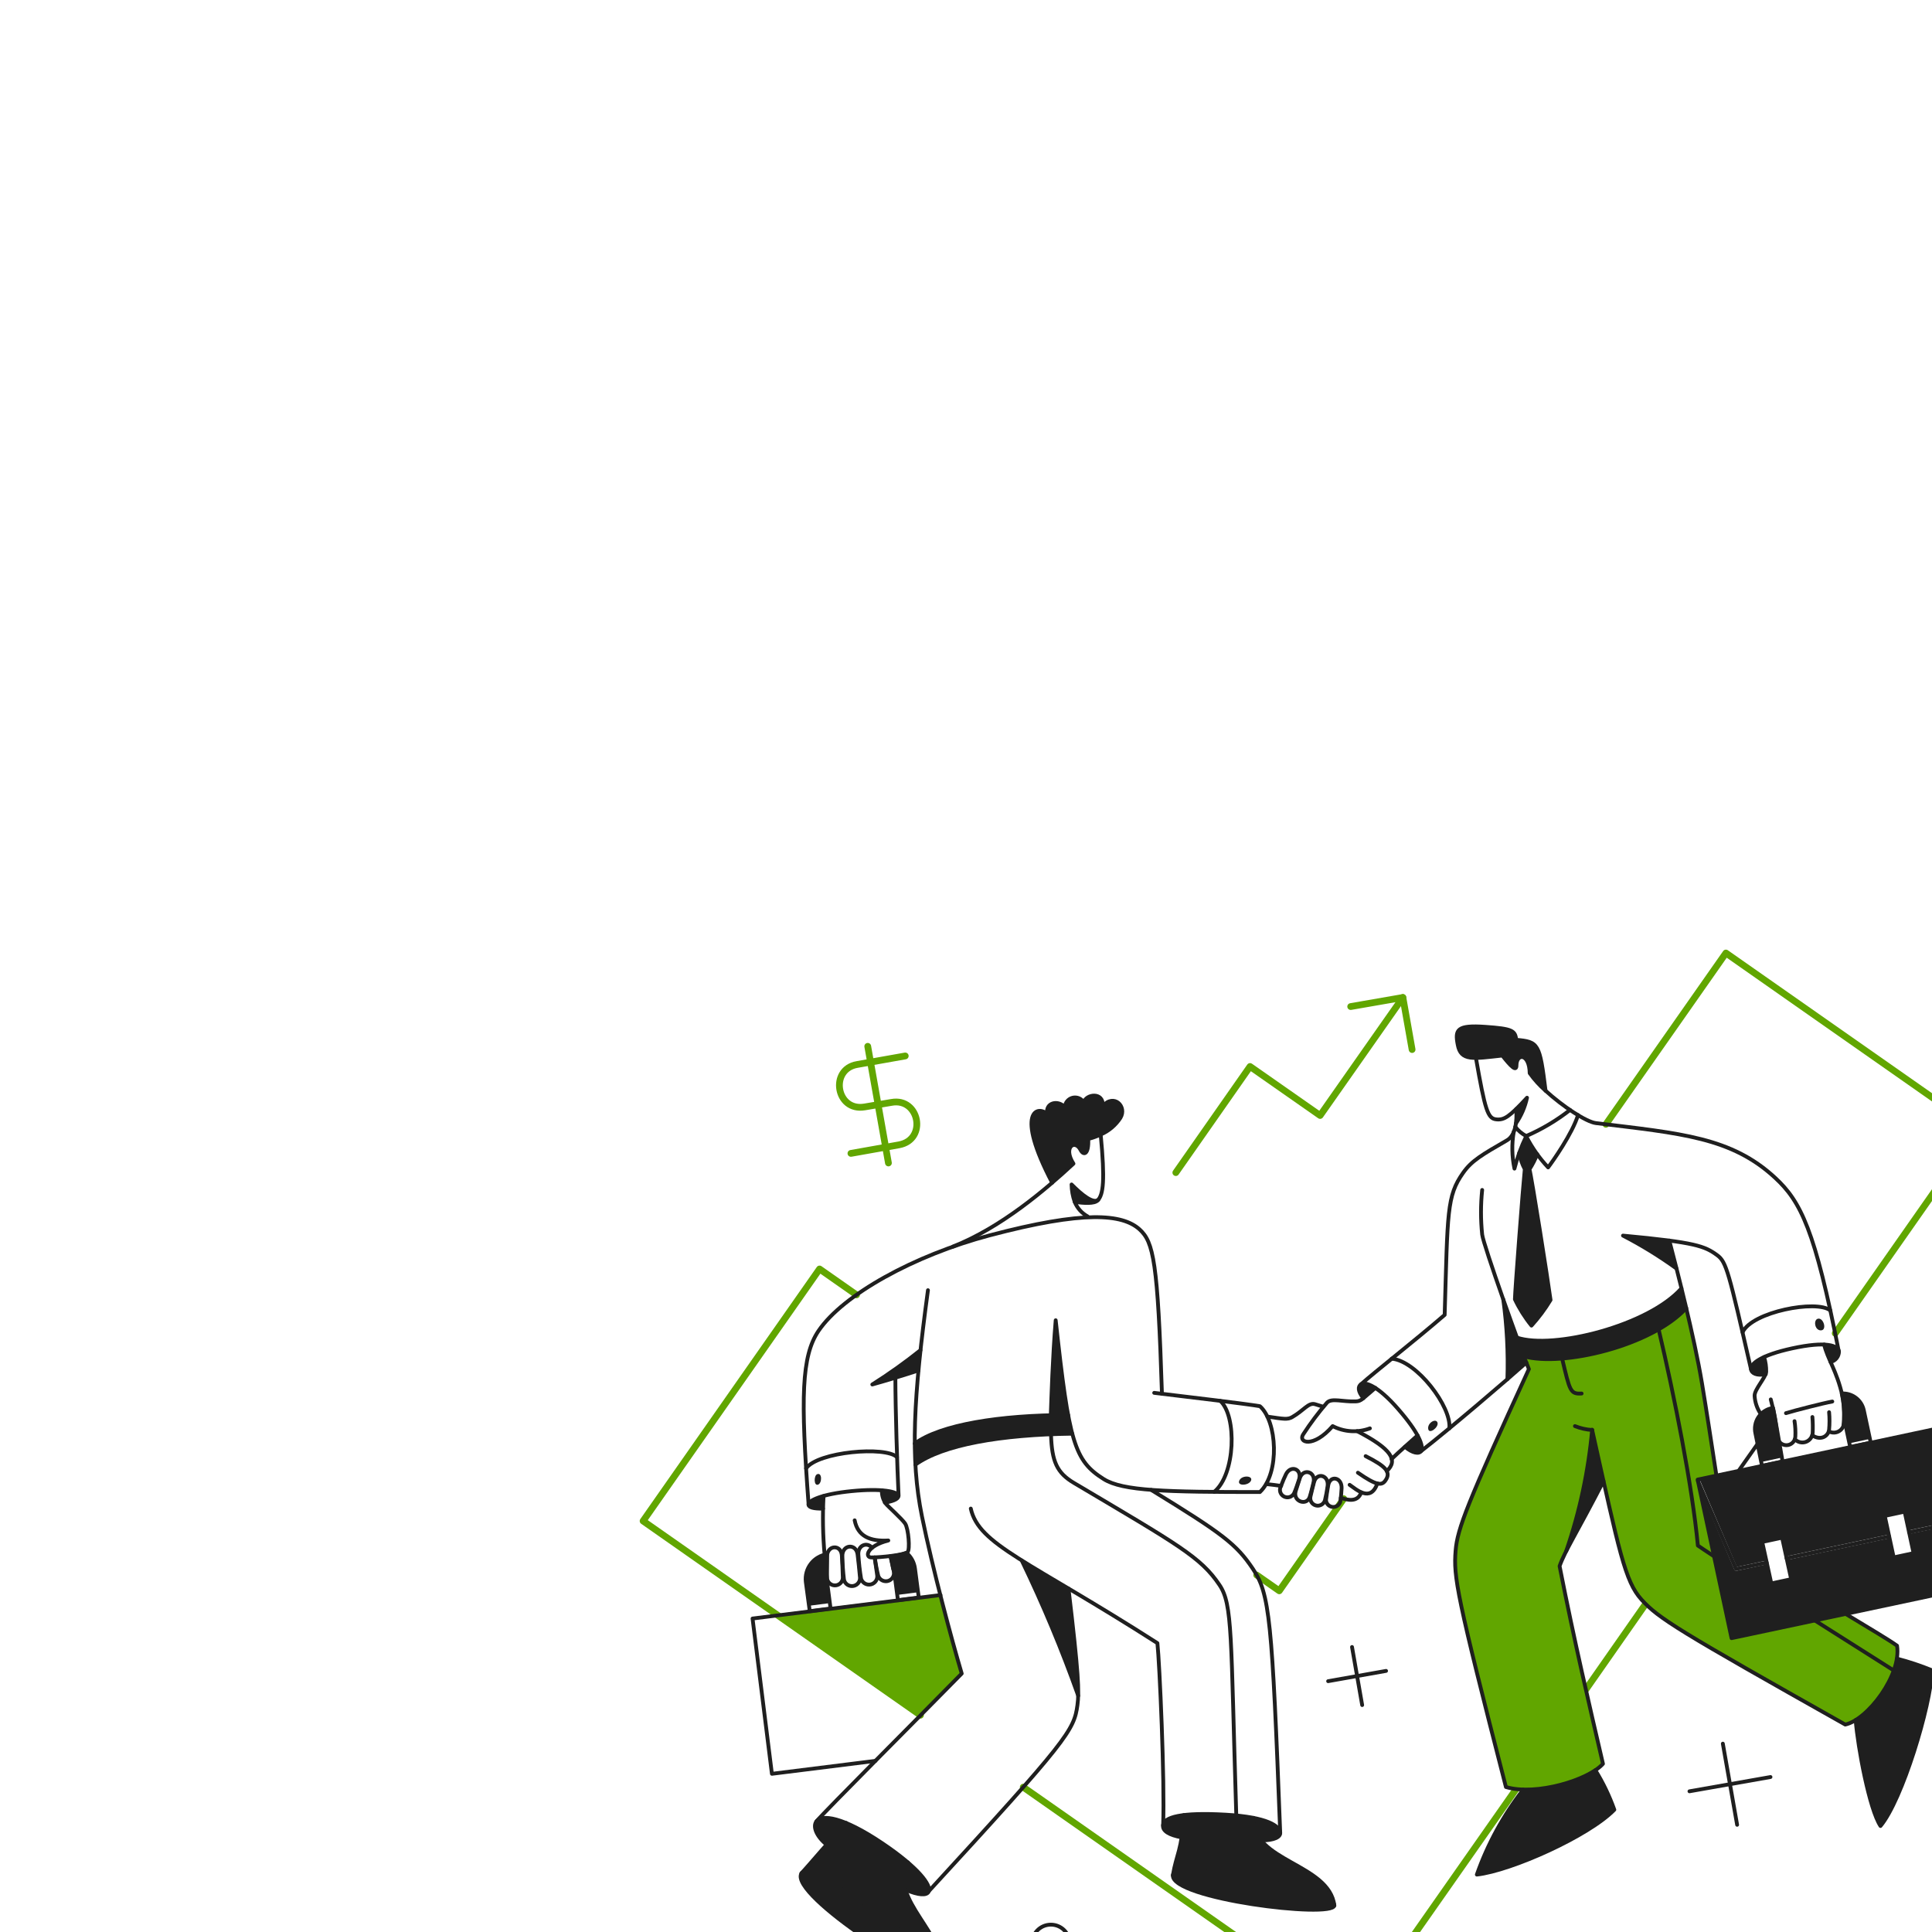 <?xml version="1.0" encoding="UTF-8"?> <svg xmlns="http://www.w3.org/2000/svg" width="286" height="286" viewBox="0 0 286 286" fill="none"><g clip-path="url(#clip0_141_36)"><path d="M134.05 279.713C133.832 279.057 133.749 278.362 133.806 277.672C133.864 276.983 134.061 276.312 134.386 275.702C131.633 273.348 128.567 271.387 125.277 269.872C122.885 272.375 119.904 275.973 118.756 277.184C120.732 275.879 138.852 288.862 139.563 292.102C139.899 287.637 135.302 283.638 134.05 279.713Z" fill="#1F1F1F"></path><path d="M186.69 272.423C185.902 271.494 185.499 270.299 185.564 269.084C182.15 268.518 178.678 268.377 175.23 268.668C175.185 269.772 175.081 270.874 174.918 271.968C174.542 274.36 174.009 275.307 173.633 277.54C174.206 275.386 196.456 279.378 197.483 281.867C196.689 277.086 189.516 275.901 186.69 272.423Z" fill="#1F1F1F"></path><path d="M280.825 243.613C279.659 242.781 276.873 241.084 273.233 238.91L256.281 242.487L251.304 219.032L254.09 218.439C251.9 203.751 251.477 201.447 249.624 193.62C244.231 199.374 231.188 202.325 225.576 200.754C225.724 201.197 225.833 201.482 226.327 202.67C217.175 222.648 215.756 226.303 215.479 229.583C215.167 233.431 215.578 236.005 222.928 264.559C227.4 265.807 234.875 263.704 237.314 261.12C235.259 252.248 233.164 243.415 230.892 231.856C231.171 231.084 231.502 230.332 231.88 229.603C233.872 223.798 235.159 217.774 235.713 211.661C239.382 228.291 240.461 233.958 242.985 236.776C245.534 239.602 248.497 241.4 273.158 255.288C276.857 254.33 281.464 247.717 280.825 243.613Z" fill="#61A600"></path><path d="M139.207 236.104C127.211 237.584 125.375 237.796 115.159 239.128L136.262 253.904C137.173 252.982 141.447 248.658 142.348 247.719C141.87 246.208 139.967 239.143 139.207 236.104Z" fill="#61A600"></path><path d="M122.392 233.793C122.392 233.781 122.431 230.078 122.431 230.078C121.479 230.217 120.618 230.723 120.031 231.486C119.445 232.249 119.178 233.211 119.29 234.168L119.784 237.704L122.866 237.309L122.392 233.793Z" fill="#1F1F1F"></path><path d="M135.45 232.192C135.336 231.292 134.891 230.468 134.202 229.88C133.436 230.15 132.639 230.323 131.83 230.394C131.998 231.122 132.051 231.379 132.226 232.251C132.388 232.413 132.339 232.378 132.838 236.099L135.921 235.704L135.45 232.192Z" fill="#1F1F1F"></path><path d="M280.806 245.549C279.982 249.242 277.794 252.488 274.681 254.639C274.993 258.67 276.716 267.858 278.356 270.328C281.58 266.475 285.786 252.604 286.003 247.288C284.317 246.579 282.58 245.998 280.806 245.549Z" fill="#1F1F1F"></path><path d="M236.188 262.068C232.953 263.982 229.256 264.972 225.497 264.933C222.537 268.723 220.219 272.974 218.641 277.517C223.737 276.944 235.2 271.806 238.994 267.913C238.268 265.871 237.327 263.912 236.188 262.068Z" fill="#1F1F1F"></path><path d="M138.517 292.623C134.116 291.551 116.936 280.207 118.616 277.303C120.129 275.487 137.196 287.755 139.329 291.587C139.816 292.469 139.571 292.881 138.517 292.623Z" fill="#1F1F1F"></path><path d="M187.781 278.427C181.562 277.134 174.521 276.38 173.713 277.426C171.982 279.664 184.436 281.794 187.248 282.159C191.897 282.769 196.206 282.927 197.282 282.379C199.499 281.254 190.365 278.966 187.781 278.427Z" fill="#1F1F1F"></path><path d="M189.514 271.315C189.474 270.604 188.526 269.695 185.581 269.102C185.507 270.32 185.911 271.518 186.708 272.442C188.703 272.442 189.553 271.908 189.514 271.315Z" fill="#1F1F1F"></path><path d="M172.185 270.21C172.106 271.059 173.114 271.652 174.932 271.988C175.09 270.882 175.189 269.795 175.244 268.688C173.153 268.945 172.264 269.504 172.185 270.21Z" fill="#1F1F1F"></path><path d="M125.275 269.853C124.425 270.722 123.403 271.888 122.37 273.054C120.829 271.789 120.29 270.366 120.848 269.615L120.967 269.477C121.54 268.944 122.943 268.884 125.275 269.853Z" fill="#1F1F1F"></path><path d="M134.408 275.704C136.858 277.798 137.79 279.344 137.471 280.012C137.197 280.586 136.009 280.565 134.052 279.715C133.825 279.059 133.739 278.363 133.801 277.672C133.862 276.98 134.069 276.309 134.408 275.704Z" fill="#1F1F1F"></path><path d="M225.928 201.72C224.636 198.107 225.795 201.647 222.509 192.353C223.047 196.268 223.252 200.221 223.122 204.17C224.312 203.162 225.28 202.293 225.928 201.72Z" fill="#1F1F1F"></path><path d="M248.911 190.714C244.07 196.226 229.983 199.804 224.527 198.006C224.903 199.033 225.255 199.982 225.555 200.772C231.287 202.377 244.301 199.274 249.603 193.619C249.367 192.631 249.149 191.643 248.911 190.714Z" fill="#1F1F1F"></path><path d="M235.714 211.662C235.16 217.774 233.873 223.799 231.881 229.604C232.908 227.569 234.627 224.644 237.393 219.269L235.714 211.662Z" fill="#1F1F1F"></path><path d="M270.986 201.623C270.595 200.796 270.276 199.937 270.037 199.054C271.233 199.105 271.87 199.399 272.117 199.782C272.572 200.479 271.859 201.339 270.986 201.623Z" fill="#1F1F1F"></path><path d="M261.145 200.891C259.722 201.544 259.169 202.196 259.189 202.67C259.248 203.282 259.999 203.678 261.362 203.441C261.681 202.805 261.275 201.591 261.145 200.891Z" fill="#1F1F1F"></path><path d="M247.115 183.62C245.395 183.383 243.182 183.146 240.278 182.87C243.029 184.291 245.671 185.916 248.182 187.73C247.768 186.11 247.391 184.687 247.115 183.62Z" fill="#1F1F1F"></path><path d="M226.032 162.499C225.659 163.829 225.099 165.1 224.368 166.273C224.408 165.72 224.408 165.025 224.467 164.159C224.905 163.704 225.419 163.151 226.032 162.499Z" fill="#1F1F1F"></path><path d="M224.45 153.922C224.331 152.539 223.877 152.258 219.885 152.005C215.656 151.709 215.34 152.4 215.775 154.653C216.071 156.174 216.862 156.609 218.462 156.609C219.45 156.609 220.75 156.431 222.395 156.253C223.659 157.854 224.489 158.684 224.489 157.716C224.489 155.878 226.406 155.918 226.445 158.86C227.157 159.588 227.947 160.46 228.797 161.31C227.927 154.317 227.75 154.218 224.45 153.922Z" fill="#1F1F1F"></path><path d="M226.387 173.09C226.857 172.391 227.248 171.642 227.553 170.857C226.96 170.008 226.426 169.119 225.889 168.19C225.533 169.022 225.161 169.869 224.841 170.699C224.996 171.528 225.276 172.327 225.673 173.071C225.436 175.303 224.211 191.289 224.211 192.337C224.878 193.723 225.699 195.029 226.661 196.229C227.734 195.062 228.686 193.791 229.507 192.435C229.114 189.471 226.703 174.157 226.387 173.09Z" fill="#1F1F1F"></path><path d="M201.47 204.903C201.827 204.648 202.557 204.765 203.604 205.456C202.715 206.207 202.201 206.662 201.826 206.978C201.015 205.97 200.997 205.241 201.47 204.903Z" fill="#1F1F1F"></path><path d="M209.867 212.49C210.48 213.634 210.595 214.386 210.381 214.762C210.366 214.803 210.338 214.837 210.302 214.861C209.946 215.236 209.017 215.039 207.99 214.149C208.721 213.497 209.867 212.49 209.867 212.49Z" fill="#1F1F1F"></path><path d="M121.917 221.46C121.877 222.033 121.857 222.666 121.857 223.318C120.415 223.377 119.734 223.121 119.704 222.745C119.676 222.39 120.395 221.875 121.917 221.46Z" fill="#1F1F1F"></path><path d="M133.021 221.422C133.08 221.777 132.567 222.212 131.006 222.449C130.68 221.9 130.522 221.269 130.551 220.631C132.132 220.727 132.962 221.066 133.021 221.422Z" fill="#1F1F1F"></path><path d="M156.298 195.417C155.844 200.962 155.683 206.834 155.57 209.506C146.54 209.724 138.914 211.127 135.417 213.695C135.436 214.763 135.456 215.81 135.515 216.815C140.773 213.007 152.242 212.352 158.753 212.231C157.689 208.29 156.878 200.777 156.298 195.417Z" fill="#1F1F1F"></path><path d="M136.262 199.864C136.143 200.892 136.044 201.9 135.965 202.868C135.017 203.18 133.772 203.578 132.547 203.955C131.262 204.349 129.998 204.705 129.128 204.962C131.591 203.385 133.972 201.683 136.262 199.864Z" fill="#1F1F1F"></path><path d="M162.721 177.416C162.659 177.515 162.586 177.608 162.504 177.693C162.019 178.197 160.474 178.128 159.091 177.911C158.795 177.085 158.633 176.218 158.611 175.341C160.311 177.04 162.049 178.384 162.721 177.416Z" fill="#1F1F1F"></path><path d="M163.234 163.703C163.352 161.53 160.645 161.964 160.426 163.19C160.263 162.904 160.011 162.68 159.708 162.551C159.406 162.422 159.07 162.396 158.751 162.477C158.432 162.558 158.149 162.741 157.944 162.998C157.739 163.255 157.625 163.572 157.618 163.901C156.649 162.757 154.673 163.173 155.009 164.909C153.646 163.585 150.148 164.375 155.737 175.065C156.903 174.077 157.97 173.109 158.899 172.24C157.318 169.77 159.136 168.6 159.946 170.204C160.381 171.054 161.194 170.975 161.09 168.584C161.729 168.419 162.351 168.194 162.948 167.912C164.126 167.391 165.128 166.54 165.833 165.462C166.869 163.802 164.874 161.826 163.234 163.703Z" fill="#1F1F1F"></path><path d="M158.174 235.175C159.38 245.232 159.676 248.928 159.617 251.022C157.204 244.205 154.413 237.528 151.255 231.023C153.155 232.211 155.447 233.554 158.174 235.175Z" fill="#1F1F1F"></path><path d="M273 210L273.768 213.655L276.811 213.003L275.902 208.754C275.743 208.021 275.325 207.37 274.727 206.917C274.129 206.464 273.39 206.239 272.641 206.284C272.915 207.503 273.034 208.751 273 210Z" fill="#1F1F1F"></path><path d="M262.467 208.419L262.27 208.458C261.866 208.541 261.483 208.703 261.141 208.935C260.801 209.167 260.51 209.465 260.286 209.81C260.062 210.156 259.908 210.543 259.835 210.949C259.761 211.354 259.77 211.77 259.859 212.173L260.729 216.421L263.772 215.769C263.736 215.6 262.584 208.766 262.467 208.419Z" fill="#1F1F1F"></path><path d="M273 210L273.887 214.206L276.93 213.554L275.902 208.754C275.743 208.021 275.325 207.37 274.727 206.917C274.129 206.464 273.39 206.239 272.641 206.284C272.915 207.503 273.034 208.751 273 210Z" stroke="#1F1F1F" stroke-width="0.565" stroke-linejoin="round"></path><path d="M262.467 208.419L262.27 208.458C261.866 208.541 261.483 208.703 261.141 208.935C260.801 209.167 260.51 209.465 260.286 209.81C260.062 210.156 259.908 210.543 259.835 210.949C259.761 211.354 259.77 211.771 259.859 212.173L260.837 216.997L263.88 216.345C263.844 216.176 262.584 208.766 262.467 208.419Z" stroke="#1F1F1F" stroke-width="0.565" stroke-linejoin="round"></path><path d="M120.947 218.24C121.718 217.885 121.718 219.584 121.086 219.781C120.453 219.979 120.472 218.458 120.947 218.24Z" fill="#1F1F1F"></path><path d="M183.488 219.111C183.889 218.343 185.52 218.437 185.187 219.19C184.855 219.943 183.001 220.043 183.488 219.111Z" fill="#1F1F1F"></path><path d="M211.428 211.562C211.586 212.372 213.039 211.25 212.791 210.574C212.542 209.898 211.25 210.653 211.428 211.562Z" fill="#1F1F1F"></path><path d="M269.227 195.2C269.997 195.191 270.475 196.959 269.523 196.939C268.571 196.919 268.397 195.21 269.227 195.2Z" fill="#1F1F1F"></path><path d="M287.228 212.823L287.426 225.823C287.428 225.888 287.407 225.95 287.367 226.001C287.328 226.051 287.271 226.086 287.208 226.1L282.664 227.068L283.276 229.914L280.332 230.546L279.719 227.7L264.544 230.924L265.156 233.77L262.212 234.402L261.6 231.559L257.056 232.527C256.994 232.535 256.931 232.524 256.876 232.496C256.82 232.468 256.774 232.423 256.744 232.369L251.648 220.409L256.328 242.501L291.955 234.933L287.228 212.823Z" fill="#1F1F1F"></path><path d="M286.655 211.502L251.581 218.971L257.114 231.953L261.461 231.024L260.868 228.258L263.813 227.626L264.405 230.392L279.581 227.171L279.008 224.405L281.952 223.773L282.545 226.539L286.872 225.63L286.655 211.502Z" fill="#1F1F1F"></path><path d="M256.326 242.501L251.308 219.029L286.93 211.441L291.954 234.933L256.326 242.501Z" stroke="#1F1F1F" stroke-width="0.565" stroke-linecap="round" stroke-linejoin="round"></path><path d="M257.381 217.719L260.173 213.755" stroke="#1F1F1F" stroke-width="0.565" stroke-linecap="round" stroke-linejoin="round"></path><path d="M271.676 197.375L292.799 167.201L255.492 141.079L237.728 166.431" stroke="#61A600" stroke-linecap="round" stroke-linejoin="round"></path><path d="M234.764 250.095L243.617 237.429" stroke="#61A600" stroke-linecap="round" stroke-linejoin="round"></path><path d="M151.474 264.559L200.558 298.921L224.428 264.855" stroke="#61A600" stroke-linecap="round" stroke-linejoin="round"></path><path d="M126.795 191.684L121.322 187.851L95.199 225.158L136.26 253.908" stroke="#61A600" stroke-linecap="round" stroke-linejoin="round"></path><path d="M198.919 221.858L189.375 235.492L186.036 233.16" stroke="#61A600" stroke-linecap="round" stroke-linejoin="round"></path><path d="M174.062 173.585L185.048 157.876L195.422 165.128L207.674 147.66" stroke="#61A600" stroke-linecap="round" stroke-linejoin="round"></path><path d="M199.947 149.004L207.673 147.66L209.037 155.366" stroke="#61A600" stroke-linecap="round" stroke-linejoin="round"></path><path d="M125.965 170.74L133.079 169.475C137.313 168.705 136.101 162.44 131.972 163.191L128 163.863C123.771 164.584 122.76 158.285 126.894 157.579L134.008 156.315" stroke="#61A600" stroke-linecap="round" stroke-linejoin="round"></path><path d="M128.454 154.89L131.517 172.16" stroke="#61A600" stroke-linecap="round" stroke-linejoin="round"></path><path d="M196.608 248.87L205.184 247.348" stroke="#1F1F1F" stroke-width="0.565" stroke-linecap="round" stroke-linejoin="round"></path><path d="M200.144 243.811L201.646 252.406" stroke="#1F1F1F" stroke-width="0.565" stroke-linecap="round" stroke-linejoin="round"></path><path d="M250.097 265.172L262.091 263.058" stroke="#1F1F1F" stroke-width="0.565" stroke-linecap="round" stroke-linejoin="round"></path><path d="M255.037 258.117L257.152 270.131" stroke="#1F1F1F" stroke-width="0.565" stroke-linecap="round" stroke-linejoin="round"></path><path d="M155.565 290.484C157.104 290.484 158.351 289.237 158.351 287.698C158.351 286.159 157.104 284.912 155.565 284.912C154.026 284.912 152.779 286.159 152.779 287.698C152.779 289.237 154.026 290.484 155.565 290.484Z" stroke="#1F1F1F" stroke-width="0.565" stroke-linecap="round" stroke-linejoin="round"></path><path d="M129.601 260.665L114.268 262.581L111.402 239.597L139.224 236.121" stroke="#1F1F1F" stroke-width="0.565" stroke-linecap="round" stroke-linejoin="round"></path><path d="M162.939 167.948C164.134 167.431 165.15 166.573 165.861 165.481C166.869 163.817 164.913 161.826 163.253 163.723C163.371 161.529 160.684 161.984 160.445 163.209C160.28 162.926 160.028 162.704 159.726 162.576C159.425 162.449 159.09 162.424 158.772 162.504C158.455 162.585 158.172 162.767 157.967 163.022C157.762 163.278 157.646 163.593 157.637 163.92C156.668 162.776 154.692 163.192 155.028 164.928C153.665 163.604 150.167 164.394 155.756 175.085" stroke="#1F1F1F" stroke-width="0.565" stroke-linecap="round" stroke-linejoin="round"></path><path d="M159.089 177.912C158.798 177.086 158.643 176.218 158.629 175.342C160.189 176.918 161.81 178.204 162.575 177.612" stroke="#1F1F1F" stroke-width="0.565" stroke-linecap="round" stroke-linejoin="round"></path><path d="M137.368 190.992C135.214 206.879 134.73 215.892 136.478 224.466C138.071 232.273 140.905 242.823 142.367 247.743C135.569 254.679 122.251 267.977 120.848 269.637" stroke="#1F1F1F" stroke-width="0.565" stroke-linecap="round" stroke-linejoin="round"></path><path d="M122.369 273.074C120.828 271.81 120.298 270.39 120.848 269.636C121.624 268.573 124.664 268.861 130.609 272.86C135.867 276.396 137.926 279.067 137.466 280.036C137.192 280.61 136.004 280.589 134.047 279.74" stroke="#1F1F1F" stroke-width="0.565" stroke-linecap="round" stroke-linejoin="round"></path><path d="M174.911 271.989C173.093 271.653 172.076 271.059 172.165 270.21C172.29 269.004 174.812 268.253 181.432 268.63C187.672 268.984 189.44 270.328 189.514 271.317C189.558 271.91 188.704 272.443 186.688 272.443" stroke="#1F1F1F" stroke-width="0.565" stroke-linecap="round" stroke-linejoin="round"></path><path d="M137.447 280.008C158.096 257.561 158.995 256.118 159.495 252.423C159.766 250.427 159.692 247.918 158.171 235.153" stroke="#1F1F1F" stroke-width="0.565" stroke-linecap="round" stroke-linejoin="round"></path><path d="M118.635 277.324C119.901 275.15 140.964 290.366 139.502 292.559C138.36 294.278 116.759 280.546 118.635 277.324Z" stroke="#1F1F1F" stroke-width="0.565" stroke-linecap="round" stroke-linejoin="round"></path><path d="M173.627 277.602C173.82 275.231 197.872 279.617 197.517 282.087C197.239 284.024 173.343 281.098 173.627 277.602Z" stroke="#1F1F1F" stroke-width="0.565" stroke-linecap="round" stroke-linejoin="round"></path><path d="M125.273 269.855C123.159 272.048 119.78 276.095 118.634 277.305" stroke="#1F1F1F" stroke-width="0.565" stroke-linecap="round" stroke-linejoin="round"></path><path d="M134.407 275.703C131.383 281.177 140.453 286.374 139.503 292.559" stroke="#1F1F1F" stroke-width="0.565" stroke-linecap="round" stroke-linejoin="round"></path><path d="M173.626 277.6C174.14 274.497 174.97 273.885 175.246 268.688" stroke="#1F1F1F" stroke-width="0.565" stroke-linecap="round" stroke-linejoin="round"></path><path d="M185.581 269.105C185.269 275.606 196.745 275.823 197.535 282.087" stroke="#1F1F1F" stroke-width="0.565" stroke-linecap="round" stroke-linejoin="round"></path><path d="M172.183 270.21C172.44 263.689 171.65 246.102 171.334 243.237C152.245 231.006 144.895 228.714 143.709 223.319" stroke="#1F1F1F" stroke-width="0.565" stroke-linecap="round" stroke-linejoin="round"></path><path d="M189.514 271.317C188.309 239.622 187.954 235.948 185.463 232.232C183.031 228.597 181.017 227.055 170.406 220.554" stroke="#1F1F1F" stroke-width="0.565" stroke-linecap="round" stroke-linejoin="round"></path><path d="M119.702 222.748C118.516 206.92 118.636 200.762 121.164 197.018C124.804 191.644 135.371 185.813 146.496 182.874C160.467 179.177 166.138 179.692 168.687 181.984C170.767 183.863 171.391 186.808 172.007 206.326C175.83 206.778 184.713 207.849 186.51 208.166C189.059 210.399 189.494 218.046 186.51 220.872C172.56 220.872 166.195 220.717 163.391 218.955C159.061 216.234 158.254 213.64 156.278 195.441C155.824 200.975 155.646 206.822 155.55 209.502" stroke="#1F1F1F" stroke-width="0.565" stroke-linecap="round" stroke-linejoin="round"></path><path d="M170.859 206.189L172.003 206.324" stroke="#1F1F1F" stroke-width="0.565" stroke-linecap="round" stroke-linejoin="round"></path><path d="M121.835 223.321C120.393 223.361 119.719 223.124 119.681 222.748C119.62 222.136 121.677 221.162 126.083 220.733C130.589 220.293 132.901 220.812 132.999 221.405C133.059 221.76 132.545 222.195 130.984 222.432" stroke="#1F1F1F" stroke-width="0.565" stroke-linecap="round" stroke-linejoin="round"></path><path d="M135.967 202.868C134.011 203.52 130.809 204.488 129.13 204.948C131.6 203.388 133.981 201.693 136.263 199.869" stroke="#1F1F1F" stroke-width="0.565" stroke-linecap="round" stroke-linejoin="round"></path><path d="M133.02 221.425C132.822 217.275 132.545 208.442 132.545 203.953" stroke="#1F1F1F" stroke-width="0.565" stroke-linecap="round" stroke-linejoin="round"></path><path d="M119.327 217.372C121.046 214.902 131.124 214.033 132.784 215.708" stroke="#1F1F1F" stroke-width="0.565" stroke-linecap="round" stroke-linejoin="round"></path><path d="M180.642 207.375C183.131 209.647 182.894 218.282 179.733 220.851" stroke="#1F1F1F" stroke-width="0.565" stroke-linecap="round" stroke-linejoin="round"></path><path d="M135.509 216.818C139.578 213.875 148.11 212.373 158.735 212.234" stroke="#1F1F1F" stroke-width="0.565" stroke-linecap="round" stroke-linejoin="round"></path><path d="M135.41 213.697C139.221 210.889 147.994 209.47 158.12 209.469" stroke="#1F1F1F" stroke-width="0.565" stroke-linecap="round" stroke-linejoin="round"></path><path d="M130.55 220.613C130.518 221.327 130.726 222.03 131.143 222.609C131.455 223.004 133.535 224.859 133.988 225.534C134.488 226.281 134.739 229.426 134.344 229.762C133.83 230.198 130.372 230.553 128.989 230.553C128.001 230.553 128.238 228.873 131.499 228.043C128.795 228.201 126.974 227.411 126.519 225.059" stroke="#1F1F1F" stroke-width="0.565" stroke-linecap="round" stroke-linejoin="round"></path><path d="M121.913 221.463C121.755 224.367 121.808 227.279 122.071 230.177" stroke="#1F1F1F" stroke-width="0.565" stroke-linecap="round" stroke-linejoin="round"></path><path d="M124.7 230.434C124.596 228.636 126.739 228.398 126.953 230.122C127.113 231.406 127.192 232.315 127.289 233.346C127.354 233.658 127.293 233.982 127.119 234.25C126.945 234.516 126.672 234.703 126.36 234.768C126.048 234.834 125.723 234.773 125.456 234.599C125.19 234.424 125.003 234.152 124.937 233.84C124.8 232.709 124.721 231.573 124.7 230.434Z" stroke="#1F1F1F" stroke-width="0.565" stroke-linecap="round" stroke-linejoin="round"></path><path d="M131.833 230.355C132.011 231.187 132.155 231.856 132.307 232.588C132.38 232.884 132.337 233.197 132.188 233.462C132.039 233.729 131.794 233.928 131.504 234.021C131.213 234.114 130.898 234.092 130.622 233.961C130.347 233.831 130.131 233.6 130.019 233.316C129.789 232.406 129.617 231.481 129.506 230.549" stroke="#1F1F1F" stroke-width="0.565" stroke-linecap="round" stroke-linejoin="round"></path><path d="M122.429 230.434C122.429 228.695 124.509 228.576 124.622 230.256C124.705 231.504 124.726 232.39 124.76 233.376C124.798 233.678 124.717 233.983 124.533 234.227C124.35 234.47 124.079 234.632 123.778 234.678C123.476 234.725 123.169 234.652 122.921 234.475C122.673 234.298 122.503 234.031 122.448 233.732C122.351 232.904 122.429 232.014 122.429 230.434Z" stroke="#1F1F1F" stroke-width="0.565" stroke-linecap="round" stroke-linejoin="round"></path><path d="M129.462 230.552C129.62 231.501 129.722 232.252 129.837 233.082C129.907 233.393 129.854 233.718 129.688 233.989C129.522 234.261 129.257 234.457 128.949 234.537C128.64 234.617 128.313 234.573 128.037 234.416C127.76 234.259 127.555 234 127.466 233.694C127.277 232.549 127.145 231.395 127.071 230.236C126.911 228.695 128.415 228.221 129.086 229.13" stroke="#1F1F1F" stroke-width="0.565" stroke-linecap="round" stroke-linejoin="round"></path><path d="M196.529 220C196.762 218.358 194.92 217.883 194.514 219.426C194.353 220.038 194.139 220.869 194 221.506C193.927 221.787 193.967 222.087 194.112 222.338C194.258 222.59 194.496 222.774 194.776 222.852C195.056 222.93 195.355 222.895 195.609 222.753C195.863 222.613 196.052 222.378 196.134 222.099C196.302 221.407 196.434 220.706 196.529 220Z" stroke="#1F1F1F" stroke-width="0.565" stroke-linecap="round" stroke-linejoin="round"></path><path d="M194.433 219.505C194.858 217.872 192.924 217.27 192.418 218.813C192.217 219.425 191.935 220.293 191.805 220.73C191.342 222.283 193.447 222.964 193.88 221.6C194.118 220.849 194.304 219.999 194.433 219.505Z" stroke="#1F1F1F" stroke-width="0.565" stroke-linecap="round" stroke-linejoin="round"></path><path d="M192.299 219.033C192.797 217.467 191.078 216.802 190.363 218.242C190.166 218.639 189.864 219.347 189.592 220.06C189.461 220.322 189.44 220.626 189.532 220.904C189.625 221.182 189.824 221.411 190.086 221.542C190.348 221.673 190.652 221.695 190.93 221.603C191.207 221.51 191.437 221.31 191.568 221.048C191.78 220.592 192.136 219.545 192.299 219.033Z" stroke="#1F1F1F" stroke-width="0.565" stroke-linecap="round" stroke-linejoin="round"></path><path d="M198.602 220.298C198.655 218.697 196.917 218.322 196.626 219.843C196.506 220.475 196.325 221.715 196.29 222.056C196.303 222.311 196.405 222.552 196.578 222.74C196.752 222.926 196.986 223.045 197.239 223.075C197.492 223.107 197.748 223.046 197.962 222.907C198.175 222.768 198.332 222.558 198.405 222.313C198.509 221.645 198.574 220.973 198.602 220.298Z" stroke="#1F1F1F" stroke-width="0.565" stroke-linecap="round" stroke-linejoin="round"></path><path d="M183.012 268.769C182.18 241.915 182.479 237.528 180.522 234.623C177.755 230.513 174.431 228.685 158.984 219.527C156.454 218.027 155.704 216.345 155.585 212.351" stroke="#1F1F1F" stroke-width="0.565" stroke-linecap="round" stroke-linejoin="round"></path><path d="M151.254 231.008C154.402 237.523 157.193 244.205 159.615 251.025" stroke="#1F1F1F" stroke-width="0.565" stroke-linecap="round" stroke-linejoin="round"></path><path d="M218.482 156.59C219.846 164.39 220.241 165.56 221.466 165.7C222.671 165.837 223.422 165.344 226.05 162.498C225.756 163.865 225.196 165.16 224.403 166.311" stroke="#1F1F1F" stroke-width="0.565" stroke-linecap="round" stroke-linejoin="round"></path><path d="M224.448 153.923C224.309 152.559 223.855 152.283 219.903 152.006C215.674 151.71 215.358 152.401 215.793 154.654C216.247 157.124 218.065 156.729 222.393 156.255C223.657 157.855 224.487 158.705 224.487 157.717C224.487 155.879 226.404 155.919 226.444 158.861C227.125 159.815 227.915 160.687 228.796 161.461C227.926 154.457 227.75 154.219 224.448 153.923Z" stroke="#1F1F1F" stroke-width="0.565" stroke-linecap="round" stroke-linejoin="round"></path><path d="M224.451 164.163C224.586 165.931 224.364 168.074 223.086 168.802C219.351 170.956 217.852 171.826 216.585 173.623C214.159 177.065 214.312 179.354 213.858 194.648C209.274 198.6 203.562 203.046 201.468 204.923" stroke="#1F1F1F" stroke-width="0.565" stroke-linecap="round" stroke-linejoin="round"></path><path d="M201.823 206.979C200.991 205.971 200.991 205.246 201.467 204.924C202.124 204.477 204.013 205.203 206.901 208.501C210.001 212.037 210.788 214.07 210.379 214.784C210.098 215.276 209.095 215.14 207.987 214.172" stroke="#1F1F1F" stroke-width="0.565" stroke-linecap="round" stroke-linejoin="round"></path><path d="M261.38 203.441C260.017 203.678 259.259 203.284 259.207 202.671C259.138 201.862 260.711 200.604 265.273 199.608C270.393 198.491 272.121 199.192 272.229 200.082C272.223 200.442 272.098 200.789 271.872 201.069C271.645 201.348 271.331 201.544 270.981 201.623" stroke="#1F1F1F" stroke-width="0.565" stroke-linecap="round" stroke-linejoin="round"></path><path d="M259.207 202.691C255.907 188.286 255.567 186.808 254.208 185.816C252.346 184.458 251.046 183.919 240.257 182.911C243.009 184.333 245.651 185.958 248.161 187.772" stroke="#1F1F1F" stroke-width="0.565" stroke-linecap="round" stroke-linejoin="round"></path><path d="M273.216 238.911C276.856 241.104 279.658 242.784 280.824 243.614C281.515 247.982 276.437 254.6 273.157 255.292C248.496 241.401 245.534 239.601 242.983 236.78C240.555 234.091 239.703 229.726 235.692 211.685C234.817 211.633 233.956 211.44 233.143 211.112" stroke="#1F1F1F" stroke-width="0.565" stroke-linecap="round" stroke-linejoin="round"></path><path d="M247.113 183.641C248.219 187.87 250.767 197.71 251.954 204.804C252.605 208.697 253.396 213.956 254.088 218.439" stroke="#1F1F1F" stroke-width="0.565" stroke-linecap="round" stroke-linejoin="round"></path><path d="M219.41 176.152C219.182 178.346 219.182 180.558 219.41 182.752C219.573 184.256 225.12 199.808 226.326 202.67C217.174 222.608 215.739 226.303 215.477 229.564C215.165 233.412 215.576 235.986 222.927 264.539C227.412 265.863 235.178 263.492 237.292 261.101C235.237 252.228 233.143 243.376 230.87 231.836C231.641 229.623 233.419 226.916 237.371 219.252" stroke="#1F1F1F" stroke-width="0.565" stroke-linecap="round" stroke-linejoin="round"></path><path d="M280.806 245.53C282.582 245.991 284.325 246.571 286.022 247.269C285.805 252.584 281.596 266.456 278.375 270.309C276.735 267.839 275.016 258.651 274.7 254.62" stroke="#1F1F1F" stroke-width="0.565" stroke-linecap="round" stroke-linejoin="round"></path><path d="M236.167 262.05C237.307 263.895 238.248 265.855 238.975 267.899C235.181 271.791 223.72 276.929 218.622 277.502C220.221 272.974 222.536 268.731 225.479 264.935" stroke="#1F1F1F" stroke-width="0.565" stroke-linecap="round" stroke-linejoin="round"></path><path d="M210.361 214.818C214.572 211.554 223.238 204.141 225.952 201.703" stroke="#1F1F1F" stroke-width="0.565" stroke-linecap="round" stroke-linejoin="round"></path><path d="M206.013 201.13C209.708 201.426 214.925 208.283 214.549 211.445" stroke="#1F1F1F" stroke-width="0.565" stroke-linecap="round" stroke-linejoin="round"></path><path d="M257.96 197.218C259.356 194.19 268.927 192.356 270.951 193.994" stroke="#1F1F1F" stroke-width="0.565" stroke-linecap="round" stroke-linejoin="round"></path><path d="M224.312 166.807C224.746 167.374 225.299 167.839 225.932 168.17C228.248 167.166 230.426 165.87 232.412 164.313" stroke="#1F1F1F" stroke-width="0.565" stroke-linecap="round" stroke-linejoin="round"></path><path d="M233.598 165.069C232.766 167.795 229.864 171.906 229.172 172.815C227.878 171.44 226.786 169.89 225.927 168.209C225.187 169.741 224.604 171.344 224.189 172.993C223.807 171.192 223.773 169.334 224.09 167.52" stroke="#1F1F1F" stroke-width="0.565" stroke-linecap="round" stroke-linejoin="round"></path><path d="M224.888 170.704C225.046 171.532 225.325 172.331 225.72 173.075C225.483 175.288 224.257 191.275 224.257 192.341C224.917 193.732 225.739 195.039 226.708 196.234C227.769 195.064 228.716 193.793 229.533 192.44C229.138 189.476 226.725 174.162 226.413 173.096C226.868 172.392 227.252 171.644 227.557 170.863" stroke="#1F1F1F" stroke-width="0.565" stroke-linecap="round" stroke-linejoin="round"></path><path d="M224.548 198.008C229.962 199.806 244.051 196.23 248.912 190.717" stroke="#1F1F1F" stroke-width="0.565" stroke-linecap="round" stroke-linejoin="round"></path><path d="M225.575 200.774C231.286 202.395 244.564 199.214 249.623 193.641" stroke="#1F1F1F" stroke-width="0.565" stroke-linecap="round" stroke-linejoin="round"></path><path d="M223.145 204.174C223.276 200.225 223.071 196.272 222.533 192.357" stroke="#1F1F1F" stroke-width="0.565" stroke-linecap="round" stroke-linejoin="round"></path><path d="M235.693 211.642C235.138 217.755 233.852 223.779 231.859 229.585" stroke="#1F1F1F" stroke-width="0.565" stroke-linecap="round" stroke-linejoin="round"></path><path d="M231.246 201.11C232.39 205.931 232.451 206.386 234.131 206.287" stroke="#1F1F1F" stroke-width="0.565" stroke-linecap="round" stroke-linejoin="round"></path><path d="M268.652 239.88C273.987 243.258 278.809 246.302 280.35 247.29" stroke="#1F1F1F" stroke-width="0.565" stroke-linecap="round" stroke-linejoin="round"></path><path d="M245.532 196.782C247.864 206.662 250.511 219.98 251.341 228.793C251.875 229.169 252.685 229.702 253.713 230.374" stroke="#1F1F1F" stroke-width="0.565" stroke-linecap="round" stroke-linejoin="round"></path><path d="M203.602 205.457C201.686 207.058 201.547 207.417 200.718 207.453C198.761 207.539 197.107 206.904 196.43 207.651C195.16 209.124 193.991 210.682 192.932 212.314C192.079 213.562 194.414 214.428 197.279 211.109C198.124 211.546 199.05 211.802 200 211.86C200.949 211.918 201.9 211.777 202.791 211.445" stroke="#1F1F1F" stroke-width="0.565" stroke-linecap="round" stroke-linejoin="round"></path><path d="M187.617 209.705C190.087 210.06 190.598 210.176 191.312 209.764C193.006 208.787 193.704 207.58 194.671 207.867C195.067 207.982 195.461 208.104 195.876 208.242" stroke="#1F1F1F" stroke-width="0.565" stroke-linecap="round" stroke-linejoin="round"></path><path d="M209.846 212.492C208.977 213.263 206.882 215.12 205.998 215.989" stroke="#1F1F1F" stroke-width="0.565" stroke-linecap="round" stroke-linejoin="round"></path><path d="M200.896 211.858C206.033 214.506 207.002 216.205 205.283 217.766" stroke="#1F1F1F" stroke-width="0.565" stroke-linecap="round" stroke-linejoin="round"></path><path d="M202.16 215.555C205.104 217.056 206.008 217.903 205.065 219.195C204.529 219.923 203.8 219.945 201.014 218.009" stroke="#1F1F1F" stroke-width="0.565" stroke-linecap="round" stroke-linejoin="round"></path><path d="M187.459 219.689C188.23 219.768 189.158 219.887 189.652 219.966" stroke="#1F1F1F" stroke-width="0.565" stroke-linecap="round" stroke-linejoin="round"></path><path d="M199.789 219.804C200.737 220.436 202.891 222.491 203.899 219.586" stroke="#1F1F1F" stroke-width="0.565" stroke-linecap="round" stroke-linejoin="round"></path><path d="M198.484 221.759C199.354 221.976 200.935 222.529 201.508 220.927" stroke="#1F1F1F" stroke-width="0.565" stroke-linecap="round" stroke-linejoin="round"></path><path d="M270.035 199.035C270.529 201.189 271.871 202.829 272.739 206.627C273.015 208.106 273.062 209.619 272.877 211.112C272.797 211.313 272.675 211.495 272.519 211.645C272.363 211.796 272.178 211.911 271.974 211.984C271.77 212.057 271.553 212.086 271.338 212.068C271.123 212.051 270.912 211.988 270.723 211.883" stroke="#1F1F1F" stroke-width="0.565" stroke-linecap="round" stroke-linejoin="round"></path><path d="M270.767 209.053C270.846 209.914 270.846 210.781 270.767 211.642C270.668 212.552 269.579 213.342 268.271 212.474" stroke="#1F1F1F" stroke-width="0.565" stroke-linecap="round" stroke-linejoin="round"></path><path d="M268.296 209.764C268.359 210.547 268.372 211.332 268.336 212.116C268.315 212.412 268.208 212.696 268.028 212.933C267.848 213.17 267.603 213.349 267.323 213.448C267.042 213.547 266.74 213.563 266.45 213.492C266.161 213.422 265.899 213.269 265.696 213.052" stroke="#1F1F1F" stroke-width="0.565" stroke-linecap="round" stroke-linejoin="round"></path><path d="M265.649 210.378C265.77 211.143 265.809 211.918 265.768 212.69C265.747 213.026 265.6 213.341 265.356 213.573C265.112 213.804 264.789 213.934 264.453 213.937C264.117 213.939 263.792 213.814 263.544 213.586C263.297 213.359 263.145 213.045 263.12 212.71C262.952 210.834 262.622 208.976 262.132 207.158" stroke="#1F1F1F" stroke-width="0.565" stroke-linecap="round" stroke-linejoin="round"></path><path d="M261.144 200.893C261.368 201.601 261.473 202.343 261.456 203.086C261.377 203.936 259.737 205.655 259.737 206.603C259.789 207.57 260.103 208.505 260.646 209.307" stroke="#1F1F1F" stroke-width="0.565" stroke-linecap="round" stroke-linejoin="round"></path><path d="M264.383 209.192C265.667 208.796 269.916 207.71 271.24 207.472" stroke="#1F1F1F" stroke-width="0.565" stroke-linecap="round" stroke-linejoin="round"></path><path d="M161 180.064C160.133 179.589 159.457 178.828 159.088 177.911C160.469 178.128 162.028 178.206 162.502 177.693C163.334 176.824 163.588 174.771 162.938 167.948C162.347 168.224 161.731 168.444 161.099 168.603C161.197 170.995 160.385 171.074 159.955 170.224C159.141 168.625 157.327 169.789 158.907 172.259C154.818 176.062 148.239 181.704 141.063 184.536" stroke="#1F1F1F" stroke-width="0.565" stroke-linecap="round" stroke-linejoin="round"></path><path d="M272.206 200.082C268.67 182.081 266.59 177.872 262.781 174.355C256.321 168.367 248.91 167.792 236.222 166.253C234.801 166.068 231.325 163.778 228.794 161.462" stroke="#1F1F1F" stroke-width="0.565" stroke-linecap="round" stroke-linejoin="round"></path><path d="M264.474 230.669L279.649 227.448" stroke="#1F1F1F" stroke-width="0.565" stroke-linecap="round" stroke-linejoin="round"></path><path d="M263.811 227.628L260.867 228.26L262.211 234.403L265.155 233.771L263.811 227.628Z" stroke="#1F1F1F" stroke-width="0.565" stroke-linecap="round" stroke-linejoin="round"></path><path d="M281.95 223.775L279.006 224.407L280.33 230.548L283.274 229.915L281.95 223.775Z" stroke="#1F1F1F" stroke-width="0.565" stroke-linecap="round" stroke-linejoin="round"></path><path d="M282.606 226.829L287.161 225.855L286.974 211.642" stroke="#1F1F1F" stroke-width="0.565" stroke-linecap="round" stroke-linejoin="round"></path><path d="M261.52 231.314L256.982 232.26L251.348 219.222" stroke="#1F1F1F" stroke-width="0.565" stroke-linecap="round" stroke-linejoin="round"></path><path d="M122.389 233.793C122.389 233.782 122.429 230.078 122.429 230.078C121.476 230.217 120.615 230.723 120.028 231.486C119.442 232.25 119.176 233.212 119.287 234.168L119.87 238.507L122.952 238.112L122.389 233.793Z" stroke="#1F1F1F" stroke-width="0.565" stroke-linejoin="round"></path><path d="M135.447 232.193C135.333 231.294 134.888 230.47 134.199 229.881C133.433 230.152 132.636 230.325 131.827 230.395C131.995 231.123 132.048 231.381 132.223 232.253C132.385 232.415 132.425 233.156 132.924 236.878L136.007 236.482L135.447 232.193Z" stroke="#1F1F1F" stroke-width="0.565" stroke-linejoin="round"></path></g><defs><clipPath id="clip0_141_36"><rect width="286" height="286" rx="30" fill="white"></rect></clipPath></defs></svg> 
